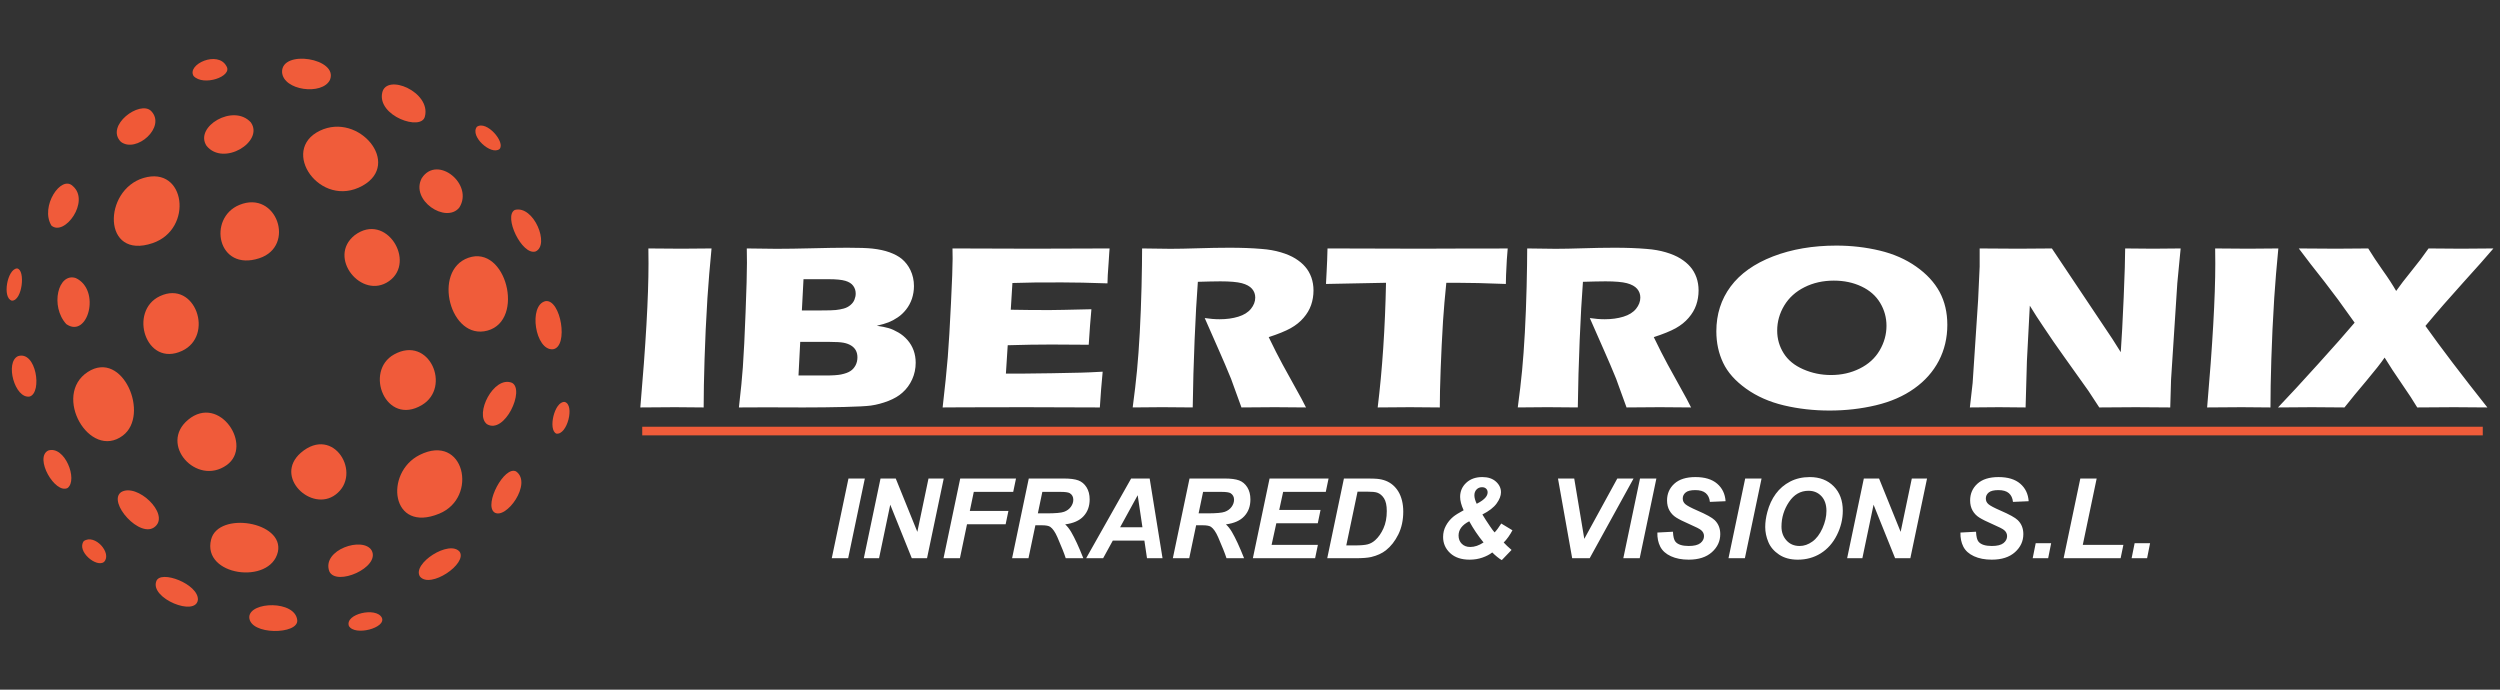 <?xml version="1.0" encoding="UTF-8"?>
<!DOCTYPE svg PUBLIC "-//W3C//DTD SVG 1.1//EN" "http://www.w3.org/Graphics/SVG/1.1/DTD/svg11.dtd">
<!-- Creator: CorelDRAW 2020 (64-Bit) -->
<svg xmlns="http://www.w3.org/2000/svg" xml:space="preserve" width="12.277mm" height="3.387mm" version="1.1" style="shape-rendering:geometricPrecision; text-rendering:geometricPrecision; image-rendering:optimizeQuality; fill-rule:evenodd; clip-rule:evenodd"
viewBox="0 0 1227.66 338.66"
 xmlns:xlink="http://www.w3.org/1999/xlink"
 xmlns:xodm="http://www.corel.com/coreldraw/odm/2003">
 <rect x="0" y="0" width="1227.66" height="338.66" fill="#333333" stroke="none"/>
 <defs>
  <style type="text/css">
   <![CDATA[
    .fil5 {fill:#EF5835}
    .fil2 {fill:#F05937}
    .fil4 {fill:#F05938}
    .fil1 {fill:#F05B3A}
    .fil0 {fill:#F05C3A}
    .fil3 {fill:#F05C3B}
    .fil6 {fill:white;fill-rule:nonzero}
   ]]>
  </style>
 </defs>
 <g id="Capa_x0020_1">
  <g id="_2139397448480">
   <path class="fil0" d="M157.09 64.17c-19.96,9.59 0.12,38.6 20.94,27.02 19.39,-10.78 -1.82,-36.22 -20.94,-27.02z"/>
   <path class="fil0" d="M70.49 87.37c-19.98,5.94 -20.35,40.47 4.48,32 20.1,-6.85 16.21,-38.15 -4.48,-32z"/>
   <path class="fil0" d="M229.97 126.58c-17.85,6.3 -8.92,40.82 9.46,35.74 18.49,-5.11 9.1,-42.29 -9.46,-35.74z"/>
   <path class="fil0" d="M43.12 182.63c-17.61,11.42 0.85,43.44 17.16,31.28 13.51,-10.07 0.04,-42.43 -17.16,-31.28z"/>
   <path class="fil1" d="M206.09 223.38c-17.45,8.7 -14.19,38.69 9.65,28.83 19.34,-8 12.26,-39.76 -9.65,-28.83z"/>
   <path class="fil0" d="M136.46 271c3.2,-14.9 -29.34,-20.07 -32.8,-6.04 -4.53,17.89 29.06,22.34 32.8,6.04z"/>
   <path class="fil1" d="M117.55 100.61c-15.73,6.47 -10.83,32.96 9.79,26.19 18.09,-5.94 8.5,-33.72 -9.79,-26.19z"/>
   <path class="fil1" d="M92.37 206.12c-14.49,12.05 4.13,32.72 18.89,22.3 13.32,-9.4 -3.46,-35.13 -18.89,-22.3z"/>
   <path class="fil1" d="M78.57 145.39c-15.62,7.25 -7.05,35.23 10.84,26.89 15.96,-7.44 6.48,-34.94 -10.84,-26.89z"/>
   <path class="fil1" d="M193.51 174.04c-14.82,8.24 -4.11,35.45 13.68,24.84 14.63,-8.72 3.67,-34.48 -13.68,-24.84z"/>
   <path class="fil1" d="M147.76 222.3c-13.6,11.82 5.29,29.51 17.08,20.54 13.32,-10.05 -0.95,-34.34 -17.08,-20.54z"/>
   <path class="fil0" d="M174.16 115.5c-13.63,10.85 3.47,31.94 16.86,22.55 13.54,-9.5 -1.42,-34.16 -16.86,-22.55z"/>
   <path class="fil1" d="M101.43 71.6c8.34,10.26 28.32,-2.1 21.78,-11.47 -8.46,-9.5 -27.97,2.09 -21.78,11.47z"/>
   <path class="fil1" d="M207.13 87.44c-5.82,10.89 11.85,22.5 18.4,14.5 7.29,-11.38 -10.75,-26.16 -18.4,-14.5z"/>
   <path class="fil1" d="M239.1 208.26c8.68,5.26 18.86,-16.89 12.29,-20.3 -8.96,-3.62 -18.49,15.46 -12.29,20.3z"/>
   <path class="fil1" d="M76.27 258.49c7.05,-6.28 -9.01,-21.49 -16.77,-16.85 -6.99,4.89 9.61,23.45 16.77,16.85z"/>
   <path class="fil1" d="M182.49 270.25c-4.26,-6.98 -24.56,-0.29 -20.8,10.25 3.3,7.66 25.29,-1.91 20.8,-10.25z"/>
   <path class="fil1" d="M32.55 159.14c10.59,7.35 17.2,-16.78 4.63,-22.63 -8.7,-2.75 -12.64,13.85 -4.63,22.63z"/>
   <path class="fil0" d="M138.51 35.38c0.52,9.12 19.8,11.53 23.52,3.83 4.3,-10.6 -23.86,-15.09 -23.52,-3.83z"/>
   <path class="fil1" d="M208.66 57.15c3.08,-11.95 -18.89,-21.37 -20.96,-11.65 -2.56,11.45 19.32,19.08 20.96,11.65z"/>
   <path class="fil2" d="M59.36 69.63c7.55,5.76 22.4,-7.32 14.88,-15.11 -5.44,-5.52 -22.77,7.18 -14.88,15.11z"/>
   <path class="fil2" d="M271.6 171.49c7.74,-1.26 3.83,-24.65 -3.69,-23.64 -8.62,1.94 -5.08,24.56 3.69,23.64z"/>
   <path class="fil2" d="M206.24 283.12c5.08,6.12 23.27,-6.28 19.51,-12.14 -4.99,-6.2 -23.63,5.83 -19.51,12.14z"/>
   <path class="fil1" d="M25.26 110.77c6.44,5.45 19.09,-11.94 10.55,-19.37 -5.79,-5.8 -16.25,10.12 -10.55,19.37z"/>
   <path class="fil1" d="M262.99 123.47c7.15,-3.12 -0.88,-22.89 -10.2,-20.39 -5.69,3.03 3.47,22.45 10.2,20.39z"/>
   <path class="fil2" d="M145.96 304.49c-1.03,-9.77 -23.24,-9.2 -23.56,-1.51 0.12,9.09 24.36,8.69 23.56,1.51z"/>
   <path class="fil1" d="M242.68 251.54c5.7,4.07 18.96,-14.28 10.73,-20.07 -5.76,-2.88 -15.78,16.06 -10.73,20.07z"/>
   <path class="fil2" d="M14.58 194.71c6.24,-1.92 3.24,-22.64 -5.72,-19.84 -6.53,2.99 -1.59,21.08 5.72,19.84z"/>
   <path class="fil3" d="M33.18 239.63c5.22,-3.98 -1.37,-21.04 -9.53,-18.4 -6.94,3.56 3.38,21.47 9.53,18.4z"/>
   <path class="fil1" d="M97.18 294.52c0.4,-7.7 -18.53,-14.98 -20.45,-9.05 -3.07,8.39 19.45,17.51 20.45,9.05z"/>
   <path class="fil4" d="M95.06 37.3c4.78,5.2 19.24,0.27 16.17,-4.76 -4.19,-7.97 -19.61,-0.93 -16.17,4.76z"/>
   <path class="fil4" d="M171.33 307.37c2.91,5.12 18.48,0.91 16.18,-4.05 -2.72,-5.42 -18.25,-1.9 -16.18,4.05z"/>
   <path class="fil2" d="M245.28 73.19c3.1,-3.24 -6.32,-14.29 -11.1,-10.94 -3.57,4.64 6.96,14.14 11.1,10.94z"/>
   <path class="fil3" d="M273.19 212.92c5.36,0.88 9.18,-14.17 4.1,-15.56 -5.06,-0.37 -8.26,13.73 -4.1,15.56z"/>
   <path class="fil5" d="M51.11 275.9c4.04,-4.21 -4.53,-14 -9.98,-10.19 -3.68,4.97 6.37,13.24 9.98,10.19z"/>
   <path class="fil2" d="M5.82 147.63c5.16,0.14 6.79,-15.18 2.56,-15.83 -4.76,0.22 -7.42,14.44 -2.56,15.83z"/>
  </g>
  <path class="fil6" d="M314.44 200.07c2.66,-30.63 4.02,-54.18 4.02,-70.7l-0.07 -7.38c8.07,0.08 13.45,0.12 16.16,0.12 1.26,0 6.2,-0.04 14.86,-0.12 -0.84,8.59 -1.5,16.7 -2.02,24.37 -0.66,10.67 -1.13,20.66 -1.41,29.95 -0.29,9.28 -0.44,17.2 -0.44,23.76l-14.13 -0.12c-2.75,0 -8.43,0.04 -16.97,0.12zm48.41 0c0.97,-8.39 1.61,-14.98 1.94,-19.78 0.47,-6.58 0.92,-15.57 1.34,-27 0.45,-11.46 0.67,-19.51 0.67,-24.2 0,-1.68 -0.03,-4.06 -0.08,-7.1 6.14,0.12 11,0.18 14.59,0.18 5.02,0 10.85,-0.1 17.53,-0.26 6.68,-0.17 12.42,-0.27 17.21,-0.27 5.76,0 9.86,0.14 12.29,0.41 3.23,0.35 6.06,0.96 8.47,1.83 2.43,0.88 4.44,1.95 6.05,3.26 1.79,1.52 3.2,3.36 4.22,5.48 1.16,2.44 1.73,5.06 1.73,7.85 0,2.16 -0.34,4.23 -0.99,6.22 -0.69,1.99 -1.64,3.75 -2.86,5.29 -1.21,1.54 -2.57,2.83 -4.11,3.86 -1.51,1.03 -3,1.83 -4.46,2.4 -1.44,0.57 -3.38,1.15 -5.83,1.72 2.43,0.33 4.39,0.74 5.85,1.17 1.49,0.43 3.05,1.15 4.72,2.12 1.68,0.96 3.19,2.21 4.53,3.75 1.32,1.52 2.31,3.22 3,5.11 0.66,1.89 1,3.88 1,5.99 0,2.89 -0.57,5.62 -1.73,8.18 -1.15,2.55 -2.76,4.76 -4.84,6.57 -1.74,1.58 -4.03,2.91 -6.84,4.02 -2.82,1.09 -5.69,1.87 -8.61,2.28 -2.42,0.32 -6.77,0.53 -13.1,0.69 -6.33,0.15 -13.03,0.23 -20.14,0.23l-18.14 -0.06 -13.41 0.06zm30.92 -47.64l9.75 0c3.21,0 5.47,-0.06 6.84,-0.2 1.35,-0.14 2.67,-0.37 3.94,-0.72 1.28,-0.35 2.38,-0.92 3.32,-1.72 0.95,-0.8 1.61,-1.69 1.99,-2.69 0.4,-0.99 0.59,-1.97 0.59,-2.97 0,-1.42 -0.4,-2.67 -1.21,-3.78 -0.8,-1.11 -2.09,-1.93 -3.87,-2.46 -1.79,-0.53 -4.52,-0.8 -8.19,-0.8l-12.36 0 -0.8 15.34zm-1.66 31.95l13.2 0c3.5,0 6.04,-0.17 7.69,-0.5 2.04,-0.43 3.56,-0.98 4.6,-1.68 1.07,-0.68 1.89,-1.62 2.53,-2.81 0.62,-1.17 0.92,-2.5 0.92,-3.94 0,-1.27 -0.26,-2.38 -0.75,-3.34 -0.5,-0.95 -1.26,-1.75 -2.28,-2.4 -1,-0.64 -2.23,-1.11 -3.7,-1.4 -1.46,-0.29 -3.75,-0.43 -6.87,-0.43l-14.49 0 -0.85 16.5zm70.78 15.69c1.15,-9.83 1.98,-18.07 2.53,-24.72 0.52,-6.63 1.05,-15.45 1.57,-26.45 0.54,-10.99 0.81,-18.29 0.81,-21.88l-0.07 -5.03c10.87,0.08 24.05,0.12 39.48,0.12 14.23,0 26.78,-0.04 37.67,-0.12l-0.15 1.89c-0.05,0.45 -0.17,2.11 -0.32,4.98l-0.43 6.22c-0.09,1.33 -0.14,2.68 -0.14,4.06 -8.88,-0.31 -16.33,-0.47 -22.38,-0.47 -6.63,0 -11.12,0.02 -13.43,0.04 -2.33,0.02 -5.95,0.1 -10.87,0.25l-0.81 13.12c5.45,0.11 11.78,0.17 19,0.17 2.6,0 9.46,-0.14 20.6,-0.41 -0.47,4.88 -0.89,10.69 -1.32,17.44 -7.98,-0.07 -14.11,-0.11 -18.41,-0.11 -6.37,0 -13.5,0.11 -21.37,0.35l-0.89 13.93 7.96 0c2.36,0 7.23,-0.06 14.59,-0.18l14.32 -0.29c2.12,-0.04 5.66,-0.2 10.65,-0.47 -0.55,5.66 -1.02,11.51 -1.39,17.56 -11.24,-0.08 -23.55,-0.12 -36.97,-0.12l-30.41 0.06 -9.82 0.06zm93.33 0c0.9,-6.71 1.61,-12.76 2.12,-18.12 0.52,-5.39 0.97,-11.63 1.36,-18.71 0.39,-7.11 0.67,-14.58 0.87,-22.46 0.18,-7.88 0.27,-14.15 0.27,-18.79 5.76,0.12 10.42,0.18 13.95,0.18 3.69,0 8.19,-0.1 13.48,-0.26 5.31,-0.17 10.46,-0.27 15.48,-0.27 5.9,0 11.14,0.19 15.76,0.59 3.45,0.25 6.59,0.81 9.42,1.65 2.84,0.84 5.22,1.86 7.15,3.05 1.94,1.21 3.57,2.55 4.84,4.04 1.3,1.48 2.29,3.21 3.03,5.22 0.7,1.99 1.06,4.14 1.06,6.42 0,2.56 -0.41,4.96 -1.18,7.18 -0.78,2.23 -2.01,4.33 -3.71,6.28 -1.68,1.98 -3.79,3.67 -6.35,5.1 -2.57,1.42 -6.15,2.88 -10.76,4.37l3.59 7.27c1.02,2.01 2.09,4.08 3.25,6.19l9.26 16.78c0.42,0.72 1.15,2.14 2.21,4.29 -7.62,-0.08 -12.74,-0.12 -15.36,-0.12 -3.33,0 -8.76,0.04 -16.33,0.12 -0.73,-1.99 -2.08,-5.68 -4.02,-11.06 -0.77,-2.25 -1.44,-4 -2.01,-5.21 -1.07,-2.71 -2.73,-6.52 -4.87,-11.41l-7.14 -16.22c2.51,0.39 4.94,0.59 7.35,0.59 3.35,0 6.39,-0.41 9.13,-1.25 2.74,-0.84 4.81,-2.13 6.23,-3.88 1.39,-1.74 2.1,-3.57 2.1,-5.52 0,-1.62 -0.52,-3.07 -1.58,-4.3 -1.07,-1.23 -2.74,-2.14 -5,-2.75 -2.3,-0.6 -5.8,-0.91 -10.55,-0.91 -1.6,0 -3.29,0.01 -5,0.07 -1.73,0.06 -3.73,0.12 -6.05,0.16 -0.61,7.8 -1.13,17.34 -1.6,28.58 -0.47,11.24 -0.78,22.28 -0.92,33.11 -7.69,-0.08 -12.7,-0.12 -15.01,-0.12 -2.67,0 -7.51,0.04 -14.47,0.12zm120.31 0c2.27,-18.53 3.64,-38.94 4.09,-61.22l-29.48 0.58 0.33 -6.32c0.19,-3.39 0.33,-7.1 0.42,-11.12 13.1,0.08 28.37,0.12 45.79,0.12l17.09 -0.06 16.61 0 9 -0.06 -0.44 5.58c-0.16,3.01 -0.3,5.48 -0.37,7.43 -0.08,1.96 -0.1,3.44 -0.1,4.43 -9.86,-0.39 -18,-0.58 -24.4,-0.58l-4.84 0c-0.7,6.73 -1.22,12.95 -1.61,18.67 -0.5,8.19 -0.89,16.13 -1.17,23.84 -0.29,7.71 -0.42,13.95 -0.42,18.71 -7.56,-0.08 -12.41,-0.12 -14.64,-0.12 -1.96,0 -7.27,0.04 -15.86,0.12zm68.79 0c0.9,-6.71 1.61,-12.76 2.12,-18.12 0.52,-5.39 0.97,-11.63 1.36,-18.71 0.4,-7.11 0.67,-14.58 0.87,-22.46 0.18,-7.88 0.28,-14.15 0.28,-18.79 5.75,0.12 10.41,0.18 13.94,0.18 3.69,0 8.19,-0.1 13.48,-0.26 5.31,-0.17 10.46,-0.27 15.48,-0.27 5.9,0 11.14,0.19 15.76,0.59 3.45,0.25 6.59,0.81 9.43,1.65 2.83,0.84 5.21,1.86 7.14,3.05 1.94,1.21 3.57,2.55 4.84,4.04 1.3,1.48 2.29,3.21 3.03,5.22 0.7,1.99 1.06,4.14 1.06,6.42 0,2.56 -0.41,4.96 -1.18,7.18 -0.78,2.23 -2.01,4.33 -3.71,6.28 -1.68,1.98 -3.79,3.67 -6.35,5.1 -2.57,1.42 -6.15,2.88 -10.76,4.37l3.59 7.27c1.02,2.01 2.09,4.08 3.25,6.19l9.26 16.78c0.42,0.72 1.15,2.14 2.21,4.29 -7.62,-0.08 -12.74,-0.12 -15.36,-0.12 -3.33,0 -8.76,0.04 -16.33,0.12 -0.73,-1.99 -2.08,-5.68 -4.02,-11.06 -0.77,-2.25 -1.44,-4 -2,-5.21 -1.08,-2.71 -2.74,-6.52 -4.88,-11.41l-7.14 -16.22c2.51,0.39 4.94,0.59 7.35,0.59 3.35,0 6.4,-0.41 9.13,-1.25 2.75,-0.84 4.81,-2.13 6.23,-3.88 1.39,-1.74 2.1,-3.57 2.1,-5.52 0,-1.62 -0.52,-3.07 -1.58,-4.3 -1.07,-1.23 -2.73,-2.14 -5,-2.75 -2.29,-0.6 -5.8,-0.91 -10.54,-0.91 -1.61,0 -3.29,0.01 -5.01,0.07 -1.73,0.06 -3.73,0.12 -6.05,0.16 -0.61,7.8 -1.13,17.34 -1.6,28.58 -0.47,11.24 -0.78,22.28 -0.92,33.11 -7.69,-0.08 -12.7,-0.12 -15.01,-0.12 -2.67,0 -7.51,0.04 -14.47,0.12zm156.45 -79.48c7.36,0 14.46,0.82 21.29,2.45 6.84,1.64 12.81,4.26 17.91,7.87 5.12,3.59 8.94,7.74 11.49,12.42 2.53,4.69 3.8,10.09 3.8,16.18 0,6.42 -1.39,12.29 -4.17,17.64 -2.8,5.36 -6.83,9.91 -12.09,13.63 -5.24,3.75 -11.51,6.48 -18.81,8.22 -7.27,1.73 -14.86,2.59 -22.75,2.59 -7.79,0 -15.27,-0.84 -22.4,-2.53 -7.15,-1.7 -13.36,-4.45 -18.64,-8.24 -5.29,-3.8 -9.04,-8.02 -11.23,-12.66 -2.22,-4.66 -3.34,-9.81 -3.34,-15.49 0,-8.35 2.35,-15.69 7.02,-21.99 4.69,-6.3 11.64,-11.24 20.84,-14.79 9.18,-3.53 19.54,-5.3 31.08,-5.3zm-1.25 17.2c-5.31,0 -10.12,1.08 -14.42,3.24 -4.29,2.15 -7.61,5.15 -9.92,8.98 -2.31,3.84 -3.47,7.96 -3.47,12.33 0,4.06 1.07,7.74 3.17,11.1 2.09,3.37 5.29,5.99 9.6,7.88 4.3,1.89 8.85,2.83 13.65,2.83 5.14,0 9.83,-1.05 14.1,-3.18 4.27,-2.11 7.56,-5.09 9.8,-8.92 2.24,-3.84 3.35,-7.86 3.35,-12.05 0,-4.08 -1.04,-7.85 -3.12,-11.3 -2.07,-3.45 -5.14,-6.15 -9.16,-8.04 -4,-1.91 -8.54,-2.87 -13.58,-2.87zm66.81 62.28l1.36 -12.02 2.69 -40.72 0.76 -16.42 0 -8.92c7.15,0.08 13.48,0.12 18.94,0.12 3.92,0 9.45,-0.04 16.53,-0.12l29.71 44.43 4.11 6.51c0.47,-6.4 0.94,-15.39 1.44,-26.96 0.49,-11.55 0.72,-19.55 0.72,-23.98 5.69,0.08 10.25,0.12 13.67,0.12 1.56,0 6.09,-0.04 13.58,-0.12l-1.64 17.05 -3.07 47.35 -0.4 13.68c-6.01,-0.08 -11.61,-0.12 -16.85,-0.12 -4.34,0 -10.33,0.04 -18,0.12 -2.41,-3.75 -4.18,-6.46 -5.33,-8.14l-11.62 -16.31c-3.84,-5.34 -7.36,-10.45 -10.59,-15.33 -2.13,-3.1 -4.3,-6.5 -6.57,-10.2l-1.42 27.13 -0.65 22.85c-5.73,-0.08 -10.1,-0.12 -13.1,-0.12 -2.55,0 -7.29,0.04 -14.27,0.12zm116.51 0c2.66,-30.63 4.01,-54.18 4.01,-70.7l-0.07 -7.38c8.07,0.08 13.45,0.12 16.16,0.12 1.26,0 6.21,-0.04 14.87,-0.12 -0.85,8.59 -1.5,16.7 -2.02,24.37 -0.67,10.67 -1.14,20.66 -1.42,29.95 -0.29,9.28 -0.43,17.2 -0.43,23.76l-14.13 -0.12c-2.76,0 -8.43,0.04 -16.97,0.12zm34.81 0c5.41,-5.64 11.94,-12.74 19.66,-21.29 7.72,-8.52 13.72,-15.31 17.96,-20.34l-8.19 -11.4c-1.51,-2.05 -3.7,-4.93 -6.55,-8.64l-6.95 -8.86c-1.69,-2.2 -3.6,-4.72 -5.73,-7.55 5.95,0.08 12.03,0.12 18.26,0.12 4.94,0 10.2,-0.04 15.84,-0.12 2.03,3.32 4.41,6.91 7.15,10.79 2.77,3.86 4.93,7.24 6.57,10.09 1.83,-2.64 4.34,-5.9 7.52,-9.82 3.19,-3.9 5.98,-7.59 8.38,-11.06 4.89,0.08 10.2,0.12 15.96,0.12 3.72,0 9.03,-0.04 15.9,-0.12 -3.32,3.92 -8.26,9.5 -14.8,16.7 -6.53,7.22 -12.74,14.32 -18.59,21.35 7.47,10.51 17.6,23.86 30.42,40.03 -7.3,-0.08 -12.75,-0.12 -16.38,-0.12 -6.1,0 -12.11,0.04 -18.06,0.12 -1.81,-3.04 -4.32,-6.91 -7.57,-11.59 -3.23,-4.66 -6.06,-8.97 -8.45,-12.9 -1.82,2.68 -4.77,6.42 -8.85,11.28 -4.11,4.84 -7.72,9.25 -10.86,13.21 -6.73,-0.08 -12.05,-0.12 -15.97,-0.12 -4.34,0 -9.89,0.04 -16.67,0.12z"/>
  <path class="fil6" d="M408.45 274.11l8.2 -39.14 8.04 0 -8.19 39.14 -8.05 0zm46.78 0l-7.48 0 -10.58 -26.29 -5.5 26.29 -7.48 0 8.2 -39.14 7.48 0 10.6 26.19 5.48 -26.19 7.48 0 -8.2 39.14zm8.1 0l8.2 -39.14 27.39 0 -1.37 6.56 -19.36 0 -1.95 9.35 18.96 0 -1.37 6.56 -18.97 0 -3.48 16.67 -8.05 0zm41.71 0l-8.04 0 8.19 -39.14 17.37 0c2.99,0 5.31,0.31 6.98,0.92 1.65,0.62 2.99,1.74 4.02,3.38 1.02,1.64 1.53,3.62 1.53,5.95 0,3.34 -0.99,6.08 -2.99,8.24 -1.98,2.17 -5,3.5 -9.03,4.02 1.03,0.92 1.99,2.15 2.9,3.66 1.8,3.06 3.8,7.39 6.01,12.97l-8.64 0c-0.69,-2.2 -2.06,-5.64 -4.09,-10.31 -1.1,-2.53 -2.28,-4.23 -3.52,-5.1 -0.77,-0.51 -2.11,-0.77 -4.01,-0.77l-3.29 0 -3.39 16.18zm4.61 -22.03l4.27 0c4.33,0 7.2,-0.25 8.61,-0.77 1.42,-0.52 2.52,-1.33 3.33,-2.44 0.8,-1.11 1.2,-2.27 1.2,-3.48 0,-1.43 -0.58,-2.5 -1.73,-3.22 -0.71,-0.43 -2.25,-0.64 -4.62,-0.64l-8.86 0 -2.2 10.55zm52.32 13.39l-15.52 0 -4.74 8.64 -8.34 0 22.09 -39.14 9.1 0 6.32 39.14 -7.63 0 -1.28 -8.64zm-0.96 -6.56l-2.33 -15.74 -8.63 15.74 10.96 0zm22.97 15.2l-8.04 0 8.19 -39.14 17.37 0c2.99,0 5.31,0.31 6.98,0.92 1.65,0.62 2.99,1.74 4.02,3.38 1.02,1.64 1.53,3.62 1.53,5.95 0,3.34 -0.99,6.08 -2.99,8.24 -1.98,2.17 -5,3.5 -9.03,4.02 1.03,0.92 1.99,2.15 2.9,3.66 1.8,3.06 3.8,7.39 6.01,12.97l-8.64 0c-0.69,-2.2 -2.06,-5.64 -4.09,-10.31 -1.1,-2.53 -2.28,-4.23 -3.52,-5.1 -0.77,-0.51 -2.11,-0.77 -4.01,-0.77l-3.29 0 -3.39 16.18zm4.61 -22.03l4.27 0c4.33,0 7.2,-0.25 8.61,-0.77 1.42,-0.52 2.52,-1.33 3.33,-2.44 0.8,-1.11 1.2,-2.27 1.2,-3.48 0,-1.43 -0.58,-2.5 -1.73,-3.22 -0.71,-0.43 -2.25,-0.64 -4.62,-0.64l-8.86 0 -2.2 10.55zm26.65 22.03l8.2 -39.14 28.97 0 -1.37 6.56 -20.94 0 -1.92 8.86 20.29 0 -1.36 6.56 -20.36 0 -2.32 10.6 22.73 0 -1.36 6.56 -30.56 0zm36.52 0l8.19 -39.14 10.58 0c2.94,0 4.83,0.05 5.65,0.14 1.62,0.15 3.08,0.48 4.35,0.98 1.28,0.51 2.44,1.2 3.48,2.1 1.05,0.9 1.95,1.98 2.71,3.24 0.76,1.27 1.34,2.73 1.75,4.37 0.41,1.65 0.62,3.45 0.62,5.41 0,4.22 -0.81,7.95 -2.42,11.22 -1.62,3.26 -3.65,5.86 -6.09,7.78 -1.88,1.49 -4.29,2.6 -7.25,3.31 -1.68,0.39 -4.26,0.59 -7.74,0.59l-13.83 0zm9.35 -6.29l4.11 0c2.97,0 5.12,-0.18 6.45,-0.54 1.34,-0.37 2.56,-1.05 3.66,-2.05 1.6,-1.44 2.94,-3.36 4.03,-5.77 1.09,-2.4 1.64,-5.24 1.64,-8.5 0,-2.78 -0.46,-4.86 -1.36,-6.27 -0.9,-1.39 -2.01,-2.32 -3.34,-2.78 -0.93,-0.32 -2.58,-0.49 -4.97,-0.49l-4.69 0 -5.53 26.4zm76.11 -10.75l5.49 3.32c-0.52,1 -1.18,2.09 -2,3.26 -0.83,1.17 -1.6,2.08 -2.3,2.74 1,1.09 2.3,2.31 3.87,3.65l-4.8 5c-0.61,-0.32 -1.38,-0.86 -2.31,-1.62 -0.94,-0.77 -1.73,-1.49 -2.37,-2.15 -1.29,1.01 -2.9,1.86 -4.84,2.53 -1.94,0.68 -4.03,1.02 -6.28,1.02 -4.05,0 -7.24,-1.07 -9.55,-3.22 -2.32,-2.15 -3.47,-4.8 -3.47,-7.92 0,-1.98 0.45,-3.82 1.37,-5.52 0.92,-1.71 2.12,-3.17 3.57,-4.38 1.06,-0.88 2.77,-1.94 5.14,-3.22 -1.15,-2.5 -1.72,-4.7 -1.72,-6.57 0,-2.74 1,-5.05 3,-6.92 2,-1.87 4.63,-2.81 7.91,-2.81 2.81,0 5.04,0.75 6.68,2.23 1.65,1.49 2.47,3.24 2.47,5.23 0,1.7 -0.71,3.53 -2.13,5.5 -1.41,1.97 -3.76,3.77 -7,5.41 1.02,1.71 2.29,3.68 3.8,5.89 0.91,1.36 1.64,2.33 2.2,2.92 0.91,-0.91 1.99,-2.37 3.27,-4.37zm-12.06 -9.69c2.12,-1.07 3.59,-2.15 4.45,-3.24 0.61,-0.79 0.91,-1.58 0.91,-2.39 0,-0.73 -0.25,-1.33 -0.74,-1.8 -0.49,-0.48 -1.16,-0.71 -2.02,-0.71 -1.07,0 -1.96,0.37 -2.67,1.11 -0.72,0.74 -1.07,1.71 -1.07,2.9 0,1.14 0.38,2.52 1.14,4.13zm-3.66 8.59c-3.5,1.77 -5.25,4.1 -5.25,7 0,1.64 0.52,2.99 1.57,4.04 1.05,1.05 2.44,1.58 4.17,1.58 2.12,0 4.29,-0.74 6.53,-2.22 -2.69,-3.29 -5.03,-6.75 -7.02,-10.4zm59.14 18.14l-8.6 0 -6.97 -39.14 7.98 0 4.94 29.63 16.21 -29.63 7.98 0 -21.54 39.14zm16.51 0l8.2 -39.14 8.04 0 -8.19 39.14 -8.05 0zm16.72 -12.61l7.66 -0.4c0.11,2.43 0.52,4.07 1.25,4.92 1.18,1.39 3.35,2.08 6.52,2.08 2.63,0 4.54,-0.48 5.72,-1.42 1.17,-0.95 1.76,-2.09 1.76,-3.43 0,-1.16 -0.49,-2.14 -1.44,-2.94 -0.68,-0.59 -2.54,-1.55 -5.57,-2.86 -3.03,-1.32 -5.25,-2.43 -6.64,-3.31 -1.4,-0.88 -2.5,-2.03 -3.3,-3.44 -0.8,-1.41 -1.2,-3.06 -1.2,-4.95 0,-3.31 1.19,-6.05 3.58,-8.23 2.38,-2.17 5.83,-3.26 10.36,-3.26 4.59,0 8.14,1.08 10.66,3.24 2.52,2.16 3.9,5.03 4.15,8.61l-7.71 0.34c-0.19,-1.87 -0.87,-3.3 -2.03,-4.3 -1.15,-0.99 -2.86,-1.49 -5.12,-1.49 -2.22,0 -3.81,0.39 -4.75,1.17 -0.96,0.79 -1.43,1.78 -1.43,2.97 0,1.13 0.43,2.05 1.3,2.79 0.87,0.75 2.8,1.77 5.78,3.07 4.5,1.95 7.36,3.53 8.59,4.74 1.84,1.78 2.75,4.07 2.75,6.88 0,3.46 -1.37,6.41 -4.1,8.86 -2.74,2.45 -6.53,3.68 -11.41,3.68 -3.36,0 -6.28,-0.56 -8.74,-1.69 -2.46,-1.13 -4.2,-2.7 -5.22,-4.7 -1.02,-2.01 -1.49,-4.32 -1.42,-6.93zm34.93 12.61l8.2 -39.14 8.04 0 -8.19 39.14 -8.05 0zm18.04 -15.36c0,-2.31 0.34,-4.75 1.03,-7.32 0.91,-3.45 2.3,-6.43 4.16,-8.96 1.86,-2.53 4.21,-4.53 7.03,-6 2.83,-1.47 6.05,-2.21 9.67,-2.21 4.84,0 8.75,1.51 11.73,4.52 2.98,3.02 4.47,7.01 4.47,11.98 0,4.14 -0.96,8.14 -2.9,12 -1.94,3.87 -4.58,6.85 -7.91,8.94 -3.33,2.08 -7.09,3.12 -11.3,3.12 -3.64,0 -6.7,-0.83 -9.18,-2.49 -2.47,-1.65 -4.23,-3.7 -5.26,-6.15 -1.03,-2.46 -1.54,-4.93 -1.54,-7.43zm7.98 -0.15c0,2.69 0.82,4.95 2.45,6.76 1.64,1.83 3.79,2.74 6.46,2.74 2.16,0 4.25,-0.72 6.24,-2.15 2.01,-1.44 3.66,-3.62 4.97,-6.53 1.3,-2.93 1.96,-5.76 1.96,-8.53 0,-3.09 -0.83,-5.51 -2.48,-7.27 -1.66,-1.76 -3.76,-2.63 -6.32,-2.63 -3.93,0 -7.13,1.84 -9.59,5.51 -2.46,3.68 -3.69,7.7 -3.69,12.1zm63.28 15.51l-7.48 0 -10.58 -26.29 -5.5 26.29 -7.48 0 8.2 -39.14 7.48 0 10.6 26.19 5.48 -26.19 7.48 0 -8.2 39.14zm24.6 -12.61l7.66 -0.4c0.11,2.43 0.52,4.07 1.25,4.92 1.18,1.39 3.35,2.08 6.52,2.08 2.63,0 4.54,-0.48 5.72,-1.42 1.17,-0.95 1.76,-2.09 1.76,-3.43 0,-1.16 -0.49,-2.14 -1.44,-2.94 -0.68,-0.59 -2.54,-1.55 -5.57,-2.86 -3.03,-1.32 -5.25,-2.43 -6.64,-3.31 -1.4,-0.88 -2.5,-2.03 -3.3,-3.44 -0.8,-1.41 -1.2,-3.06 -1.2,-4.95 0,-3.31 1.19,-6.05 3.58,-8.23 2.38,-2.17 5.83,-3.26 10.36,-3.26 4.59,0 8.14,1.08 10.66,3.24 2.52,2.16 3.9,5.03 4.15,8.61l-7.71 0.34c-0.19,-1.87 -0.87,-3.3 -2.03,-4.3 -1.15,-0.99 -2.86,-1.49 -5.12,-1.49 -2.22,0 -3.81,0.39 -4.75,1.17 -0.96,0.79 -1.43,1.78 -1.43,2.97 0,1.13 0.43,2.05 1.3,2.79 0.87,0.75 2.8,1.77 5.78,3.07 4.5,1.95 7.36,3.53 8.59,4.74 1.84,1.78 2.75,4.07 2.75,6.88 0,3.46 -1.37,6.41 -4.1,8.86 -2.74,2.45 -6.53,3.68 -11.41,3.68 -3.36,0 -6.28,-0.56 -8.74,-1.69 -2.46,-1.13 -4.2,-2.7 -5.22,-4.7 -1.02,-2.01 -1.49,-4.32 -1.42,-6.93zm36.96 5.23l7.59 0 -1.47 7.38 -7.6 0 1.48 -7.38zm13.71 7.38l8.2 -39.14 8.03 0 -6.82 32.58 19.94 0 -1.36 6.56 -27.99 0zm34.87 -7.38l7.59 0 -1.47 7.38 -7.6 0 1.48 -7.38z"/>
  <rect class="fil0" x="315.38" y="209.54" width="903.82" height="4.24"/>
 </g>
</svg>
